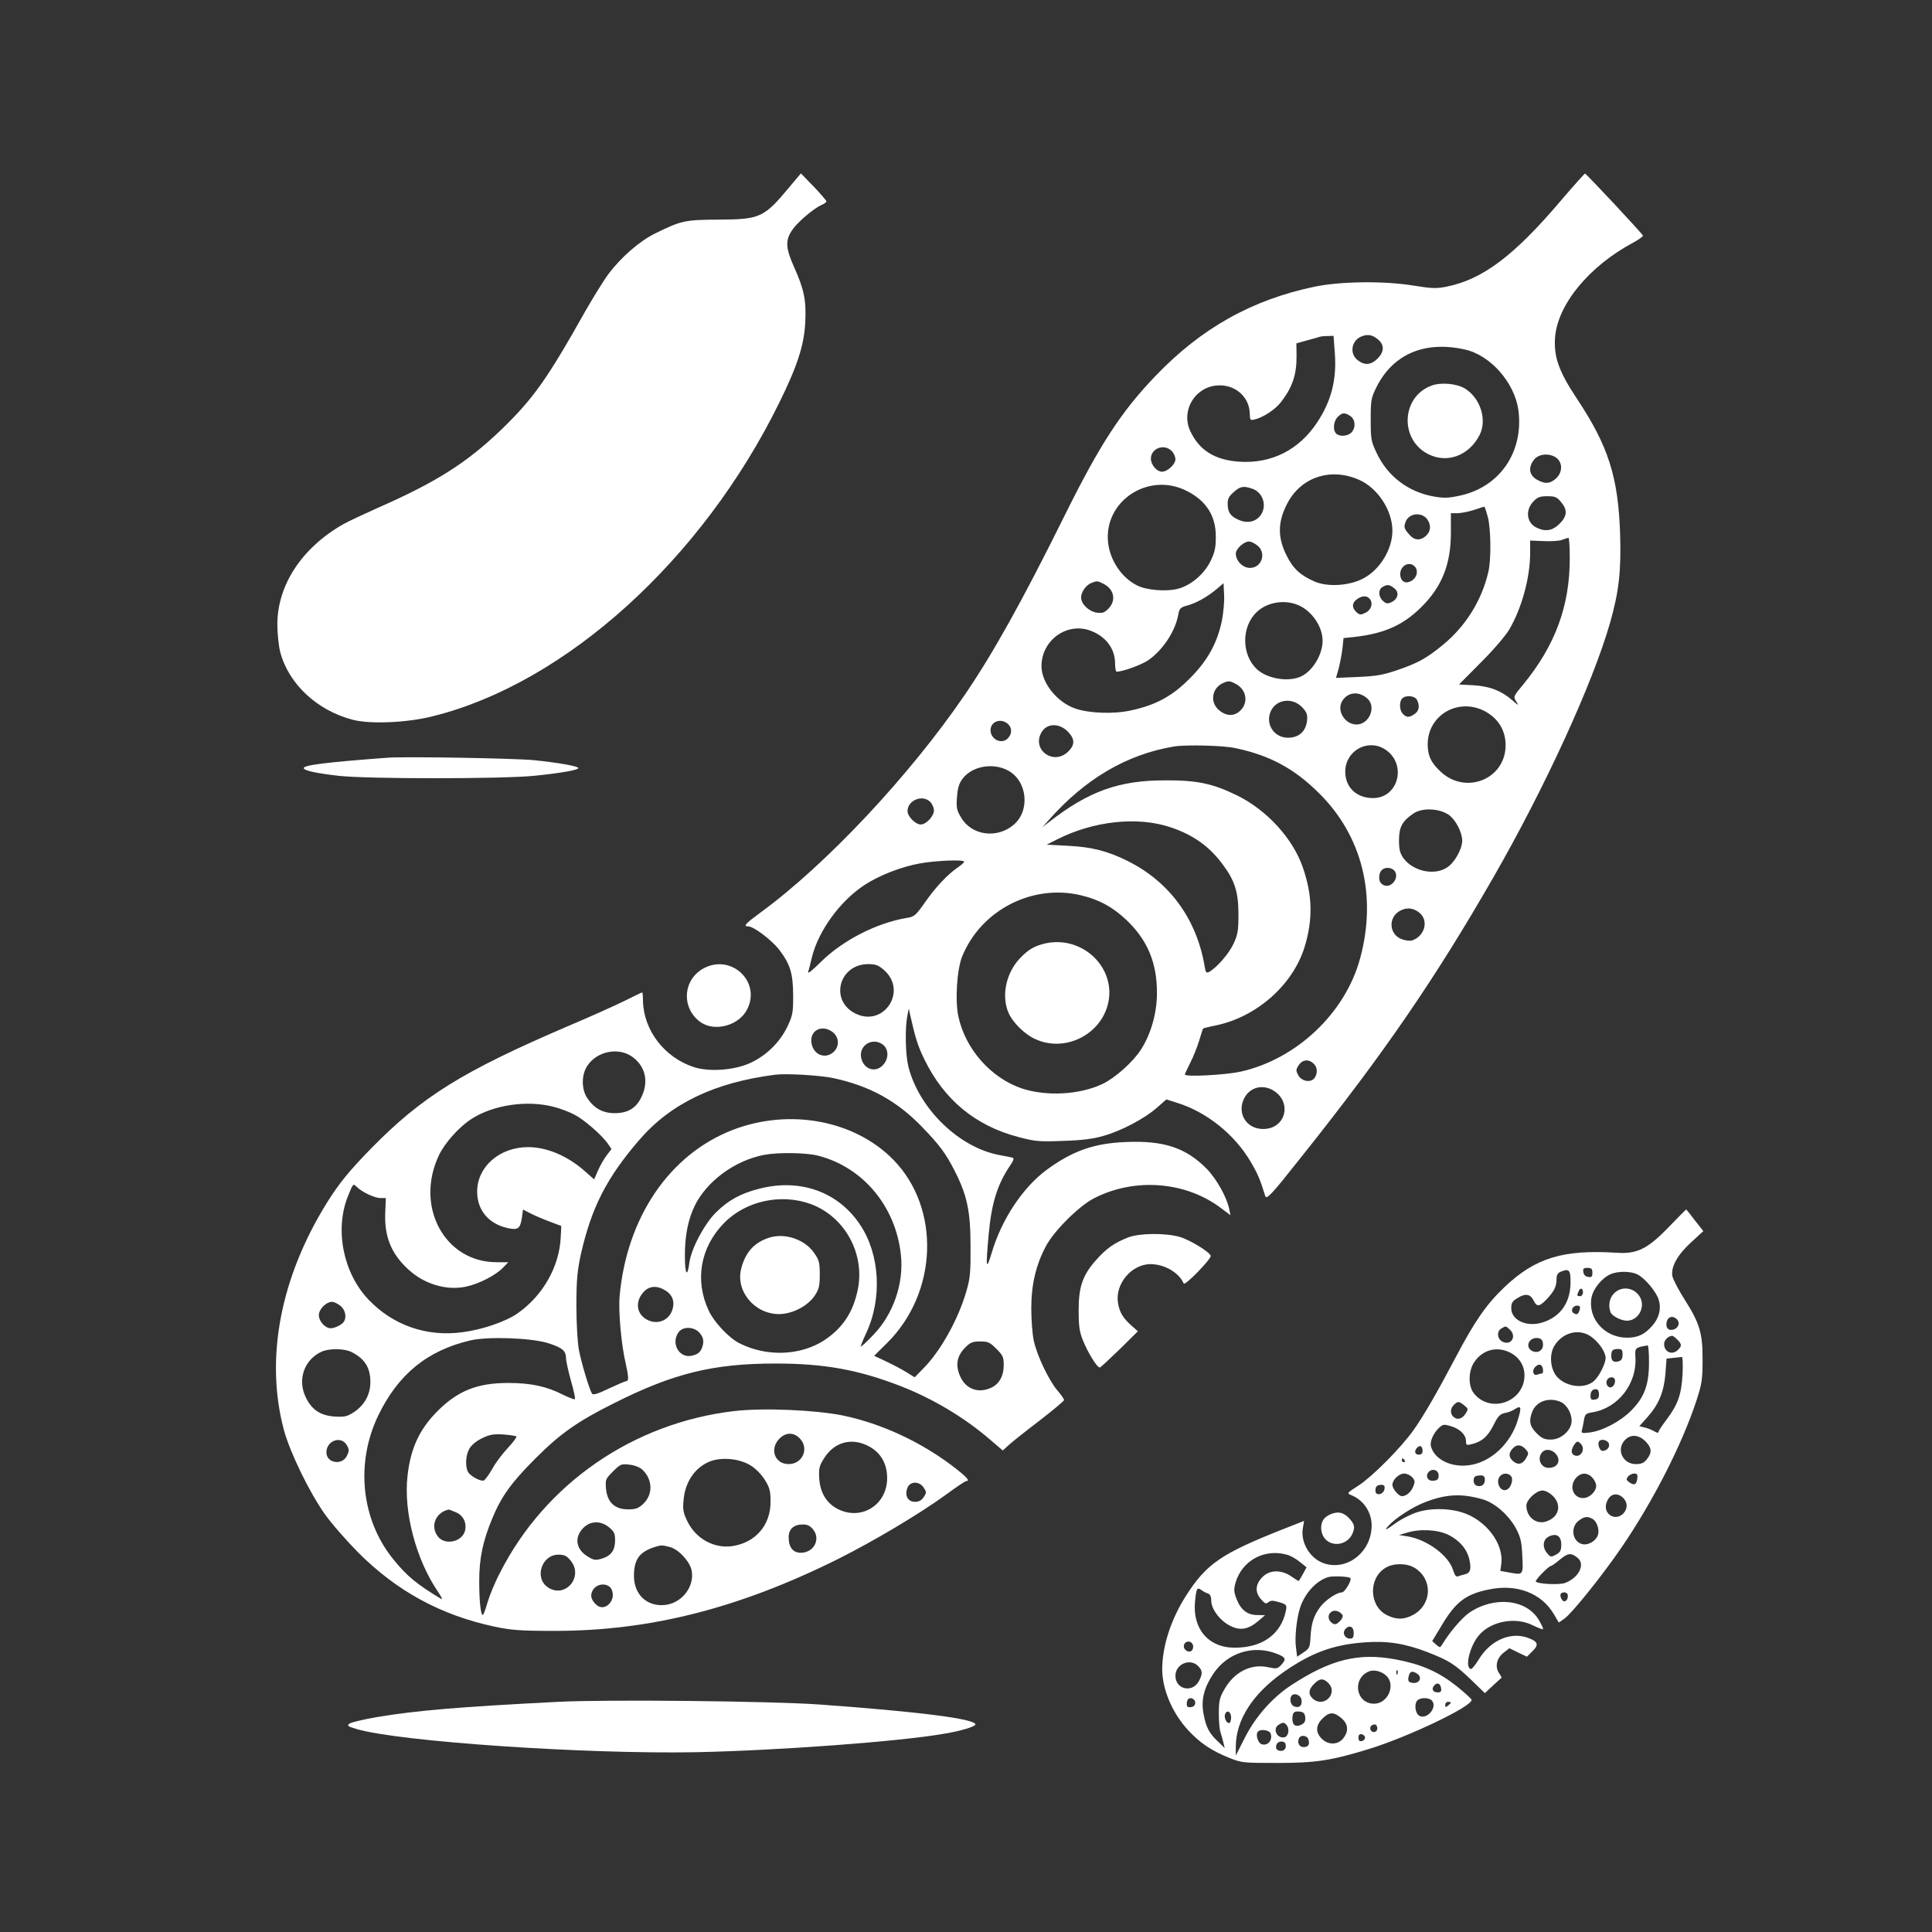 <?xml version="1.0" standalone="no"?>
<!DOCTYPE svg PUBLIC "-//W3C//DTD SVG 20010904//EN"
 "http://www.w3.org/TR/2001/REC-SVG-20010904/DTD/svg10.dtd">
<svg version="1.0" xmlns="http://www.w3.org/2000/svg"
 width="1024pt" height="1024pt" viewBox="0 0 1024 1024"
 preserveAspectRatio="xMidYMid meet">

<rect x="0" y="0" width="1024" height="1024" fill="#333333" stroke="none"/>

<g transform="translate(0,1024) scale(0.1,-0.1)"
fill="#ffffff" stroke="none">
<path d="M4186 9251 c-136 -164 -156 -174 -376 -175 -180 -1 -199 -5 -337 -73
-82 -40 -180 -125 -247 -214 -25 -33 -80 -122 -123 -197 -205 -365 -277 -466
-449 -632 -183 -175 -344 -277 -659 -415 -71 -32 -150 -69 -175 -83 -220 -125
-350 -323 -350 -532 0 -47 7 -113 15 -145 44 -169 195 -311 385 -360 92 -24
288 -16 425 19 703 175 1426 829 1835 1661 96 195 132 305 138 426 6 117 -6
175 -59 293 -46 103 -48 144 -7 201 27 39 112 111 151 128 15 6 27 15 27 20 0
4 -30 39 -67 78 l-68 70 -59 -70z"/>
<path d="M8275 9179 c-252 -297 -418 -421 -611 -459 -50 -10 -78 -9 -170 6
-158 26 -386 23 -524 -5 -336 -70 -604 -221 -847 -475 -182 -190 -295 -365
-479 -736 -227 -458 -381 -734 -532 -955 -291 -426 -733 -897 -1079 -1150 -83
-61 -96 -75 -67 -75 29 0 125 -73 165 -125 58 -77 72 -124 73 -240 0 -91 -2
-106 -30 -165 -39 -82 -109 -152 -193 -192 -84 -40 -219 -51 -303 -24 -156 51
-266 194 -270 350 0 25 -2 46 -4 46 -3 0 -44 -20 -92 -44 -48 -24 -184 -85
-302 -135 -558 -239 -773 -373 -1042 -647 -119 -122 -171 -186 -236 -290 -247
-398 -328 -827 -227 -1204 33 -120 134 -328 216 -444 35 -50 114 -140 174
-201 207 -208 439 -335 728 -397 86 -18 135 -22 312 -22 506 -1 977 118 1503
379 190 95 431 238 576 343 54 40 102 72 107 72 24 0 1 24 -78 84 -171 128
-374 221 -573 263 -146 30 -425 42 -579 24 -535 -63 -1001 -384 -1241 -857
-26 -49 -55 -120 -66 -157 -10 -37 -22 -67 -25 -67 -11 0 -19 72 -19 181 0
119 19 211 70 333 48 116 102 190 229 317 131 131 222 195 416 292 314 158
525 210 855 210 257 0 437 -32 662 -119 172 -67 338 -166 473 -282 l70 -60 35
32 c19 17 92 75 163 129 70 54 127 102 127 107 0 4 -16 28 -37 52 -45 54 -107
184 -124 263 -7 33 -13 110 -13 170 0 127 25 231 77 329 43 82 175 213 254
254 215 112 489 91 677 -53 l48 -36 -7 33 c-12 61 -66 158 -118 212 -111 113
-229 152 -431 143 -169 -7 -281 -47 -418 -147 -127 -94 -239 -262 -292 -441
-29 -97 -32 -81 -16 96 15 167 46 268 115 369 17 25 21 38 12 40 -6 2 -38 8
-70 14 -214 40 -425 245 -482 467 -16 63 -19 203 -6 270 l8 40 6 -30 c29 -128
42 -170 77 -241 104 -213 269 -350 496 -410 91 -24 110 -26 239 -21 102 3 161
11 215 27 95 27 214 90 281 148 l51 45 56 -18 c157 -48 306 -168 391 -313 37
-63 50 -93 77 -181 7 -21 31 4 193 209 437 548 707 942 1014 1476 275 478 529
1032 621 1354 47 165 59 275 53 469 -10 303 -62 467 -231 721 -93 140 -121
218 -114 320 13 176 181 380 416 505 29 16 51 32 50 36 -4 12 -301 329 -307
329 -3 0 -60 -64 -126 -141z m-967 -742 c30 -28 28 -63 -7 -98 -35 -34 -68
-37 -105 -8 -44 34 -34 102 18 125 36 15 62 10 94 -19z m-233 -71 c10 -136
-18 -250 -92 -362 -96 -148 -244 -223 -416 -211 -130 9 -213 62 -260 166 -47
107 27 230 145 238 93 7 169 -59 172 -147 1 -37 2 -39 26 -33 44 10 107 51
138 90 63 81 85 148 84 250 l-1 63 57 16 c31 8 62 17 67 19 6 2 24 4 42 4 l31
1 7 -94z m687 22 c137 -29 266 -176 286 -323 28 -219 -97 -404 -306 -451 -63
-14 -88 -15 -140 -6 -136 23 -247 107 -305 230 -30 63 -32 74 -32 177 0 102 2
115 29 170 87 177 255 250 468 203z m-604 -354 c26 -18 29 -60 5 -86 -18 -20
-63 -24 -81 -6 -19 19 -14 66 8 88 24 24 38 25 68 4z m-948 -184 c11 -11 20
-31 20 -44 0 -27 -42 -66 -71 -66 -28 0 -59 36 -59 69 0 55 70 81 110 41z
m2041 -38 c33 -27 30 -78 -5 -109 -31 -27 -56 -29 -95 -8 -46 23 -54 66 -20
109 25 32 84 36 120 8z m-1050 -114 c100 -43 179 -162 179 -271 0 -96 -63
-202 -149 -250 -74 -42 -194 -50 -264 -19 -77 34 -114 69 -149 140 -46 93 -46
172 1 266 71 145 229 200 382 134z m-913 -59 c105 -52 157 -133 156 -245 0
-56 -5 -81 -28 -128 -33 -68 -102 -127 -170 -146 -62 -17 -170 -9 -221 18 -81
41 -142 133 -152 227 -23 219 213 375 415 274z m351 10 c57 -20 78 -94 41
-142 -26 -33 -69 -42 -111 -24 -45 19 -61 39 -62 83 -1 29 5 42 31 65 35 32
53 35 101 18z m1635 -70 c35 -42 33 -74 -8 -115 -38 -38 -77 -44 -125 -19 -50
26 -57 92 -14 137 22 23 35 28 74 28 40 0 51 -4 73 -31z m-388 -80 c16 -62 18
-224 3 -288 -34 -151 -120 -289 -239 -387 -88 -73 -136 -99 -245 -136 -73 -25
-112 -32 -207 -36 l-117 -5 14 49 c7 27 16 74 20 105 l6 57 57 6 c158 18 256
61 353 156 111 109 159 228 159 397 l0 103 38 0 c20 1 60 9 87 18 28 10 51 17
53 16 2 -1 10 -26 18 -55z m-321 -12 c21 -30 19 -63 -7 -87 -28 -26 -60 -25
-85 3 -31 34 -34 43 -23 71 17 47 86 54 115 13z m755 -208 c0 -250 -77 -460
-246 -666 -54 -65 -54 -66 -37 -92 14 -23 12 -22 -22 8 -58 50 -119 74 -206
79 l-76 4 116 117 c65 64 131 142 150 174 67 114 111 276 111 406 l0 66 73 -3
c39 -2 83 1 97 7 14 5 28 10 33 10 4 1 7 -49 7 -110z m-1656 70 c50 -39 24
-119 -39 -119 -38 0 -75 37 -75 76 0 25 43 64 70 64 10 0 29 -9 44 -21z m834
-111 c20 -20 14 -56 -14 -75 -30 -19 -57 -9 -62 25 -7 49 44 82 76 50z m-1648
-93 c56 -29 67 -89 24 -132 -21 -21 -32 -24 -62 -20 -42 7 -82 46 -82 80 0 29
26 66 54 77 30 12 33 12 66 -5z m626 -196 c-25 -119 -76 -211 -170 -305 -93
-94 -180 -141 -310 -169 -93 -21 -224 -16 -298 10 -97 34 -178 137 -178 224 0
141 141 239 268 185 76 -31 122 -95 122 -169 0 -25 4 -45 8 -45 33 0 131 36
167 60 77 53 144 153 160 242 6 34 12 39 49 49 47 13 105 45 156 88 l35 30 3
-63 c2 -35 -4 -96 -12 -137z m914 173 c28 -22 20 -58 -16 -74 -19 -9 -28 -8
-44 7 -25 22 -26 61 -2 74 25 15 37 13 62 -7z m-130 -56 c19 -24 8 -59 -23
-74 -25 -12 -31 -12 -48 4 -25 23 -24 49 3 68 28 20 52 20 68 2z m-375 -35
c70 -32 125 -113 125 -187 0 -77 -58 -169 -123 -193 -68 -26 -174 -6 -225 42
-83 77 -83 227 0 304 56 53 151 67 223 34z m-335 -416 c56 -29 68 -98 25 -140
-32 -33 -75 -32 -114 1 -52 44 -37 123 29 147 24 9 29 8 60 -8z m698 -78 c48
-44 9 -137 -58 -137 -63 0 -108 76 -75 126 30 47 88 52 133 11z m262 -6 c16
-31 12 -59 -12 -75 -28 -20 -43 -20 -62 0 -19 18 -21 65 -4 82 19 19 66 15 78
-7z m-606 -42 c24 -27 27 -38 23 -73 -8 -55 -44 -86 -101 -86 -70 0 -117 66
-94 132 25 72 118 86 172 27z m963 -17 c73 -38 113 -102 113 -182 0 -177 -207
-264 -341 -143 -53 48 -72 87 -72 148 0 154 160 248 300 177z m-2525 -69 c22
-20 23 -51 1 -75 -32 -36 -93 -8 -93 42 0 46 55 66 92 33z m321 -44 c35 -38
34 -68 -2 -103 -80 -77 -198 15 -138 107 30 46 96 44 140 -4z m884 -84 c182
-38 314 -109 444 -239 229 -226 308 -544 218 -875 -78 -290 -337 -535 -634
-601 -83 -18 -295 -29 -295 -15 0 3 13 31 29 63 16 31 37 84 47 117 10 33 19
61 20 63 1 2 32 10 68 17 216 45 407 213 470 414 45 145 43 276 -9 424 -53
154 -192 305 -350 382 -128 62 -210 80 -380 79 -244 0 -404 -57 -615 -221
l-35 -27 35 39 c192 217 411 346 660 388 62 11 264 6 327 -8z m791 -5 c121
-74 77 -260 -61 -260 -87 0 -147 57 -147 140 0 109 116 176 208 120z m-1997
-113 c104 -54 121 -213 31 -289 -89 -75 -223 -56 -278 39 -23 37 -26 53 -22
106 3 46 10 72 27 96 49 69 160 91 242 48z m-411 -167 c11 -11 20 -31 20 -45
0 -31 -41 -75 -70 -75 -28 0 -70 43 -70 71 0 57 79 90 120 49z m2749 -69 c37
-27 70 -91 71 -136 0 -45 -40 -116 -79 -142 -68 -46 -182 -21 -233 49 -18 26
-23 46 -23 95 0 69 17 101 76 141 46 32 138 28 188 -7z m-1474 -66 c119 -40
205 -101 275 -196 64 -85 84 -147 84 -264 0 -87 -3 -107 -26 -157 -24 -52 -89
-127 -129 -149 -15 -8 -19 -4 -24 28 -42 251 -185 447 -405 558 -108 54 -193
76 -319 82 l-114 6 56 28 c193 98 427 123 602 64z m-1095 -182 c0 -5 -15 -18
-33 -30 -55 -38 -118 -105 -174 -185 -49 -70 -57 -77 -96 -83 -162 -27 -343
-120 -460 -237 -38 -38 -66 -61 -64 -51 3 10 13 47 21 82 35 139 149 296 279
381 78 51 194 96 294 114 84 15 233 21 233 9z m2278 -45 c35 -35 -14 -102 -57
-78 -14 7 -21 21 -21 38 0 33 16 52 45 52 12 0 26 -5 33 -12z m-1660 -133 c97
-23 168 -61 242 -131 112 -106 163 -228 162 -389 0 -104 -32 -216 -84 -297
-42 -66 -137 -151 -204 -183 -122 -58 -298 -67 -428 -24 -163 55 -299 208
-336 380 -19 83 -8 250 19 318 99 246 371 387 629 326z m1800 -97 c44 -42 22
-119 -42 -142 -10 -4 -34 -2 -53 5 -72 23 -78 119 -10 153 37 19 73 13 105
-16z m-2843 -299 c128 -112 -2 -307 -153 -230 -136 69 -85 261 70 261 39 0 54
-6 83 -31z m-271 -330 c36 -29 36 -80 -1 -109 -49 -38 -113 -1 -113 66 0 59
63 83 114 43z m267 -67 c30 -25 30 -74 -1 -107 -41 -44 -104 -22 -116 40 -12
66 63 110 117 67z m-1326 -66 c67 -51 84 -131 44 -212 -28 -58 -72 -84 -141
-84 -63 0 -108 25 -145 79 -32 47 -32 125 0 172 52 79 169 101 242 45z m3607
-33 c21 -19 23 -52 5 -77 -19 -26 -68 -18 -86 15 -13 24 -13 29 2 53 20 30 52
34 79 9z m-2546 -77 c192 -41 338 -121 470 -258 93 -96 126 -140 173 -232 67
-131 85 -216 85 -401 1 -137 -2 -171 -22 -239 -44 -151 -138 -320 -232 -413
l-42 -43 -42 26 c-22 14 -71 40 -107 57 l-66 31 67 66 c271 267 287 715 35
973 -206 210 -551 274 -852 158 -335 -130 -561 -463 -599 -881 -7 -81 9 -258
32 -355 16 -71 17 -95 4 -95 -5 0 -47 -18 -92 -39 -59 -29 -85 -36 -90 -28
-14 22 -57 164 -70 234 -7 39 -13 139 -13 233 0 135 5 184 23 269 56 249 136
407 311 610 167 193 399 304 721 345 60 7 234 -3 306 -18z m2324 -61 c112 -58
79 -209 -45 -209 -90 0 -141 85 -100 164 28 54 90 73 145 45z m-3807 -91 c33
-8 83 -27 110 -41 51 -26 144 -106 179 -155 l19 -28 -25 -33 c-14 -18 -35 -54
-46 -80 l-21 -48 -51 45 c-91 80 -200 126 -299 126 -151 0 -270 -104 -270
-236 0 -98 60 -170 161 -193 55 -12 67 -4 76 54 l6 44 41 -21 c22 -11 68 -31
101 -43 l61 -23 -3 -59 c-7 -157 -95 -311 -230 -405 -62 -43 -187 -86 -291
-99 -190 -26 -369 37 -499 174 -134 142 -179 372 -107 549 26 65 27 66 45 48
28 -28 95 -60 127 -60 l28 0 -3 -75 c-6 -127 31 -220 122 -303 84 -78 201
-113 304 -92 68 14 159 60 198 101 l28 29 -62 0 c-275 0 -434 295 -306 566 31
66 108 152 174 194 115 74 293 100 433 64z m1402 -259 c239 -61 413 -269 440
-527 16 -151 -40 -313 -146 -423 -34 -36 -64 -63 -66 -62 -2 2 10 33 27 69 87
185 74 419 -31 576 -116 175 -317 247 -533 192 -100 -25 -167 -62 -232 -127
-61 -61 -130 -191 -140 -264 -11 -85 -24 -65 -24 38 0 104 17 188 51 260 64
132 213 242 369 272 74 14 221 12 285 -4z m-37 -257 c180 -67 288 -264 248
-455 -25 -121 -82 -205 -181 -269 -126 -80 -304 -86 -447 -13 -55 28 -133 111
-161 171 -76 160 -46 336 80 465 115 118 302 159 461 101z m-771 -458 c35 -21
49 -55 39 -94 -16 -66 -85 -93 -143 -57 -53 33 -56 99 -8 147 29 29 69 31 112
4z m-1723 -81 c26 -20 35 -61 18 -85 -10 -16 -48 -34 -69 -34 -30 0 -63 37
-63 70 0 31 39 70 70 70 10 0 29 -9 44 -21z m1906 -146 c16 -20 20 -36 16 -58
-8 -38 -23 -53 -61 -61 -66 -13 -110 66 -69 124 23 34 86 31 114 -5z m-805
-52 c76 -24 95 -41 95 -80 0 -14 12 -68 26 -119 15 -51 24 -95 21 -98 -3 -3
-32 9 -66 25 -84 43 -168 61 -287 61 -164 0 -267 -41 -375 -149 -95 -95 -143
-197 -159 -343 -22 -192 45 -445 163 -617 16 -24 24 -40 16 -36 -130 78 -183
122 -254 210 -171 210 -202 510 -80 763 106 219 261 345 490 398 94 21 321 13
410 -15z m2376 -30 c34 -34 39 -44 39 -86 0 -57 -23 -100 -66 -120 -68 -32
-135 -8 -165 60 -26 59 -18 108 27 153 27 27 39 32 79 32 42 0 52 -5 86 -39z
m-3418 -17 c71 -36 100 -83 100 -160 0 -65 -31 -121 -86 -158 -37 -24 -50 -27
-103 -24 -75 5 -121 35 -153 101 -46 94 -9 201 84 243 41 18 120 17 158 -2z
m874 -448 c3 -3 -17 -30 -44 -59 -28 -30 -66 -79 -83 -111 -18 -32 -39 -60
-46 -63 -17 -6 -71 23 -84 46 -15 30 -12 89 8 123 10 18 37 41 67 55 41 20 61
23 113 20 35 -3 66 -7 69 -11z m1503 -11 c50 -53 13 -135 -60 -135 -70 0 -101
73 -55 128 34 41 81 44 115 7z m-2401 -36 c12 -22 12 -29 0 -55 -26 -53 -109
-39 -109 18 0 63 79 91 109 37z m2732 10 c85 -29 132 -95 131 -185 -1 -139
-134 -224 -258 -164 -62 30 -97 87 -102 164 -3 54 0 66 27 109 48 74 123 102
202 76z m-593 -116 c28 -17 58 -48 76 -77 25 -40 30 -58 30 -114 1 -126 -80
-219 -204 -237 -96 -13 -191 39 -236 130 -23 47 -26 64 -21 114 8 98 62 175
142 206 62 23 155 14 213 -22z m-573 -23 c55 -52 57 -132 3 -182 -25 -23 -39
-28 -79 -28 -70 0 -110 37 -117 108 -4 50 -3 53 37 93 39 39 44 41 87 36 27
-3 54 -13 69 -27z m1491 -95 c15 -23 15 -27 0 -50 -12 -17 -25 -25 -46 -25
-38 0 -56 32 -41 73 14 37 63 38 87 2z m-2481 -130 c40 -16 59 -54 50 -97 -14
-60 -106 -81 -144 -32 -42 54 -13 128 57 143 1 1 18 -6 37 -14z m814 -81 c26
-21 31 -33 31 -68 0 -53 -21 -82 -70 -97 -34 -10 -42 -9 -75 11 -62 38 -72 99
-26 149 38 41 95 43 140 5z m1081 -11 c41 -52 3 -123 -66 -123 -41 0 -64 29
-64 82 0 44 27 68 76 68 24 0 39 -8 54 -27z m-758 -93 c46 -13 105 -77 114
-125 16 -86 -54 -174 -144 -182 -94 -8 -162 56 -162 154 0 83 26 123 97 149
47 16 49 16 95 4z m-528 -71 c71 -85 -27 -203 -119 -143 -75 49 -35 174 55
174 30 0 44 -6 64 -31z m218 -154 c26 -58 -37 -121 -81 -81 -30 27 -35 54 -17
81 24 36 82 35 98 0z"/>
<path d="M7587 8196 c-160 -59 -170 -286 -17 -363 100 -51 216 -8 272 101 41
80 5 196 -78 247 -43 26 -127 34 -177 15z"/>
<path d="M5537 5239 c-54 -13 -87 -32 -129 -76 -75 -77 -101 -198 -64 -288 23
-55 89 -120 149 -145 152 -66 335 23 378 183 52 193 -132 373 -334 326z"/>
<path d="M4080 3681 c-81 -25 -128 -76 -151 -163 -32 -120 69 -243 201 -243
71 1 152 43 189 99 22 33 26 51 26 111 0 63 -4 77 -29 113 -49 72 -153 108
-236 83z"/>
<path d="M2055 6224 c-323 -24 -445 -39 -445 -55 0 -13 64 -27 185 -41 148
-17 864 -17 1035 0 150 15 241 32 235 42 -6 10 -109 28 -235 41 -106 10 -682
20 -775 13z"/>
<path d="M3730 5108 c-113 -61 -120 -214 -15 -287 76 -51 202 -16 245 69 75
146 -83 296 -230 218z"/>
<path d="M8848 3740 c-114 -119 -170 -147 -278 -140 -285 18 -431 -26 -595
-181 -97 -92 -159 -182 -260 -374 -96 -182 -169 -309 -223 -385 -68 -95 -214
-242 -289 -292 -65 -42 -66 -42 -40 -53 64 -26 107 -90 107 -160 0 -136 -121
-237 -243 -204 -80 21 -137 112 -121 193 l6 35 -114 -45 c-326 -129 -404 -183
-512 -352 -81 -127 -126 -269 -126 -390 0 -106 54 -233 138 -323 63 -68 123
-108 217 -146 68 -27 76 -27 260 -27 198 0 283 13 481 74 205 63 544 224 544
260 0 5 -37 39 -82 75 -94 74 -185 114 -317 139 -198 38 -346 2 -556 -135
-101 -66 -191 -168 -248 -281 l-47 -93 0 46 c0 141 87 279 251 395 147 103
264 147 431 159 119 9 212 -5 332 -51 116 -45 146 -64 234 -148 l72 -70 43 40
c23 21 43 40 45 41 2 1 -4 13 -14 27 -22 34 -10 81 29 109 l27 21 47 -23 46
-22 30 30 c36 35 28 52 -30 72 -91 30 -195 -17 -255 -116 -18 -30 -37 -53 -43
-51 -32 9 -5 121 43 178 64 76 195 100 287 53 27 -13 51 -22 53 -20 3 2 -7 24
-22 49 -65 110 -237 128 -369 38 -39 -27 -106 -106 -143 -168 -11 -18 -12 -18
-32 -1 l-21 19 46 76 c76 130 130 172 252 197 149 32 281 -18 347 -131 l26
-44 30 21 c42 31 199 226 305 381 165 242 317 540 394 773 29 89 33 113 33
215 1 143 -15 196 -95 322 -32 50 -61 106 -65 124 -9 49 27 114 101 181 l63
58 -45 57 c-24 32 -45 58 -46 58 -1 0 -41 -41 -89 -90z m-408 -246 c0 -21 -4
-25 -22 -22 -15 2 -24 11 -26 26 -3 18 1 22 22 22 21 0 26 -5 26 -26z m-116
-55 c-1 -105 -56 -181 -151 -209 -82 -25 -163 13 -163 76 0 28 6 38 33 54 41
26 68 22 85 -12 17 -36 31 -35 69 5 40 42 53 68 53 107 0 22 6 33 23 40 45 18
52 9 51 -61z m355 46 c39 -19 98 -90 112 -132 15 -47 4 -97 -33 -139 -41 -47
-77 -64 -134 -64 -119 0 -208 100 -189 211 8 47 55 105 100 125 40 18 110 17
144 -1z m-289 -95 c0 -11 -7 -20 -15 -20 -17 0 -18 2 -9 24 9 23 24 20 24 -4z
m-17 -90 c-7 -26 -15 -31 -32 -20 -19 11 -6 40 18 40 14 0 18 -5 14 -20z m518
-56 c15 -19 2 -47 -26 -52 -25 -5 -38 13 -31 42 7 30 36 35 57 10z m-889 -51
c38 -34 9 -86 -37 -65 -30 14 -34 56 -7 71 23 14 23 14 44 -6z m429 -36 c41
-28 79 -82 79 -114 0 -30 -33 -96 -61 -122 -47 -43 -143 -34 -194 19 -38 40
-46 119 -16 168 44 70 129 92 192 49z m459 -17 c24 -24 25 -34 4 -54 -30 -31
-74 -13 -74 31 0 20 22 42 43 43 4 0 16 -9 27 -20z m-712 -22 c4 -34 -27 -54
-58 -38 -39 21 -16 73 30 68 19 -2 26 -10 28 -30z m562 -98 c0 -120 -24 -186
-96 -258 -59 -58 -152 -107 -222 -115 -36 -4 -42 -3 -38 11 3 10 8 34 11 54 6
34 10 37 48 43 134 23 234 152 225 292 -3 50 -1 51 65 62 4 0 7 -39 7 -89z
m-747 56 c54 -22 87 -70 87 -125 0 -142 -182 -206 -269 -95 -30 39 -29 118 3
165 42 62 112 83 179 55z m607 -15 c0 -21 -6 -32 -20 -36 -27 -8 -40 1 -40 29
0 29 7 36 37 36 19 0 23 -5 23 -29z m318 -103 c-6 -110 -25 -162 -84 -241 -24
-31 -44 -62 -44 -67 0 -6 -10 -4 -22 4 -13 7 -36 17 -51 20 l-28 7 42 47 c61
68 88 135 96 230 l6 81 36 4 c20 2 40 4 45 5 5 1 6 -39 4 -90z m-740 24 c2
-12 -1 -22 -6 -22 -6 0 -17 -3 -25 -6 -21 -8 -29 23 -10 41 20 20 37 15 41
-13z m382 -61 c0 -28 -24 -45 -39 -27 -15 18 -3 46 20 46 12 0 19 -7 19 -19z
m-85 -72 c0 -17 -6 -25 -22 -27 -19 -3 -23 1 -23 21 0 25 14 38 35 33 6 -2 10
-14 10 -27z m-202 -40 c31 -14 57 -59 57 -99 0 -50 -55 -100 -110 -100 -34 0
-48 6 -76 34 -36 36 -42 64 -23 113 21 56 90 80 152 52z m-512 -18 c22 -18 22
-19 6 -45 -19 -28 -45 -34 -65 -14 -17 17 -15 44 4 62 20 20 27 20 55 -3z
m285 -73 c-37 -128 -144 -229 -260 -244 -95 -13 -184 31 -202 101 -6 26 14 71
45 99 19 17 26 18 61 7 48 -14 80 -46 80 -79 0 -21 3 -23 28 -17 55 13 87 40
117 100 25 50 35 60 62 66 18 3 43 13 55 22 30 19 33 8 14 -55z m675 -117 c34
-35 36 -59 8 -95 -16 -20 -29 -26 -59 -26 -69 0 -105 77 -58 127 30 32 72 30
109 -6z m-193 -15 c4 -19 -13 -36 -35 -36 -14 0 -27 36 -18 50 11 17 49 7 53
-14z m-150 2 c27 -27 2 -75 -32 -62 -19 7 -21 27 -4 54 15 23 20 24 36 8z
m-838 -39 c0 -12 -7 -19 -20 -19 -22 0 -26 20 -8 38 15 15 28 6 28 -19z m546
10 c17 -19 17 -23 3 -47 -18 -33 -44 -39 -70 -16 -23 21 -24 42 -2 66 21 24
45 23 69 -3z m162 -27 c27 -35 7 -72 -40 -72 -43 0 -64 53 -32 85 18 18 52 12
72 -13z m-803 -32 c3 -5 1 -10 -4 -10 -6 0 -11 5 -11 10 0 6 2 10 4 10 3 0 8
-4 11 -10z m180 -80 c0 -20 -6 -26 -26 -28 -30 -4 -46 22 -28 45 20 23 54 12
54 -17z m-140 -10 c15 -17 16 -23 5 -50 -12 -29 -37 -50 -59 -50 -18 0 -51 39
-51 60 0 27 35 60 63 60 13 0 32 -9 42 -20z m524 6 c14 -17 -1 -64 -24 -72
-35 -14 -61 46 -33 74 16 16 43 15 57 -2z m431 -8 c11 -12 20 -31 20 -43 0
-31 -36 -65 -69 -65 -52 0 -75 59 -41 103 26 33 62 35 90 5z m238 -5 c-4 -32
-17 -38 -43 -19 -16 12 -17 16 -6 30 7 9 22 16 33 16 15 0 19 -6 16 -27z
m-808 -7 c0 -26 -20 -39 -45 -30 -15 6 -20 35 -8 47 3 4 17 7 30 7 18 0 23 -6
23 -24z m-532 -48 c-4 -30 -48 -39 -48 -10 0 24 8 32 32 32 14 0 19 -6 16 -22z
m893 -37 c49 -50 31 -115 -39 -136 -52 -15 -102 26 -102 85 0 31 53 80 85 80
16 0 38 -12 56 -29z m-375 -17 c65 -18 139 -82 179 -155 23 -44 30 -69 33
-136 6 -111 6 -111 -61 -99 l-55 10 5 36 c15 109 -83 237 -211 275 -83 25
-192 21 -261 -10 -33 -14 -73 -36 -89 -49 -50 -37 -63 -41 -36 -12 37 41 132
102 198 126 108 41 188 45 298 14z m753 0 c43 -54 -34 -127 -83 -78 -20 20
-20 53 0 82 20 30 58 28 83 -4z m-169 -104 c24 -13 39 -59 29 -87 -12 -32 -52
-55 -83 -47 -52 13 -64 88 -20 123 30 23 46 26 74 11z m-763 -85 c60 -30 99
-77 111 -131 11 -52 5 -71 -23 -78 -13 -3 -30 -8 -37 -11 -10 -4 -18 6 -26 32
-23 78 -138 163 -242 180 l-45 7 40 12 c71 22 164 17 222 -11z m598 -51 c0
-32 -5 -41 -28 -54 -27 -14 -29 -14 -48 9 -26 32 -21 72 10 87 40 20 66 3 66
-42z m-1455 -54 c20 -5 51 -23 70 -39 l35 -28 -20 -37 c-11 -20 -21 -36 -22
-36 -1 0 -19 11 -39 25 -55 37 -117 35 -155 -6 -36 -38 -38 -78 -5 -116 20
-23 26 -25 39 -15 12 10 23 10 57 0 39 -12 41 -15 36 -43 -25 -126 -124 -198
-271 -198 -140 -1 -226 101 -211 246 7 70 11 76 34 59 9 -7 25 -15 35 -18 11
-4 17 -17 17 -39 0 -44 48 -107 102 -133 53 -26 95 -18 148 27 l35 30 -41 1
c-53 0 -87 27 -110 85 -15 39 -15 52 -5 88 35 116 152 180 271 147z m1543 -18
c40 -35 4 -105 -68 -132 -32 -12 -155 -5 -155 9 0 11 69 81 80 81 4 0 27 16
49 35 43 35 59 36 94 7z m-865 -52 c96 -59 93 -192 -6 -248 -49 -27 -91 -28
-142 -2 -94 48 -98 195 -7 250 42 26 112 26 155 0z m-341 -54 c10 -9 -29 -76
-45 -76 -27 0 -89 -42 -116 -79 -33 -45 -46 -85 -50 -157 -3 -54 -5 -61 -37
-82 l-34 -23 -6 48 c-8 53 4 159 22 213 26 77 85 141 148 161 23 7 109 4 118
-5z m1153 -95 c0 -25 -20 -38 -31 -20 -15 23 -10 39 11 39 13 0 20 -7 20 -19z
m-1194 -102 c3 -6 -3 -21 -15 -32 -17 -17 -25 -19 -39 -11 -24 16 -27 45 -7
60 18 14 47 5 61 -17z m59 -94 c0 -23 -5 -30 -19 -30 -28 0 -43 29 -26 50 21
25 45 14 45 -20z m-852 -65 c3 -10 -1 -24 -7 -29 -18 -15 -49 9 -40 32 9 23
40 22 47 -3z m446 -46 c46 -18 50 -28 21 -59 -19 -20 -25 -21 -66 -12 -91 21
-181 -23 -234 -116 -26 -45 -30 -62 -30 -129 0 -42 4 -87 9 -100 4 -13 11 -36
15 -53 l7 -30 -36 35 c-47 44 -63 76 -76 146 -14 74 2 138 52 213 75 112 213
155 338 105z m-419 -64 c24 -24 25 -41 5 -79 -34 -66 -125 -46 -125 27 0 62
77 95 120 52z m998 -52 c51 -49 8 -148 -65 -148 -97 0 -118 133 -28 171 27 11
66 2 93 -23z m59 10 c-3 -8 -6 -5 -6 6 -1 11 2 17 5 13 3 -3 4 -12 1 -19z
m107 -1 c23 -17 11 -47 -19 -47 -29 0 -36 10 -28 38 6 25 21 28 47 9z m-474
-47 c55 -55 -24 -135 -82 -83 -25 22 -23 49 7 78 29 30 49 31 75 5z m598 -28
c3 -16 -2 -22 -17 -22 -26 0 -36 17 -20 36 16 19 33 13 37 -14z m-740 -61 c5
-30 -10 -45 -37 -36 -21 6 -29 43 -14 59 15 15 48 1 51 -23z m-563 -16 c0 -13
-8 -21 -22 -23 -17 -3 -23 2 -23 16 0 10 3 22 7 26 13 13 38 1 38 -19z m1255
11 c30 -37 -29 -104 -69 -79 -20 13 -26 60 -10 79 15 18 63 18 79 0z m100 -10
c0 -2 -7 -9 -15 -16 -12 -10 -15 -10 -15 4 0 9 7 16 15 16 8 0 15 -2 15 -4z
m-1165 -79 c0 -15 -4 -28 -9 -29 -14 -5 -30 28 -23 46 10 26 32 14 32 -17z
m393 1 c2 -19 -3 -30 -18 -38 -31 -16 -50 -5 -50 28 0 36 8 44 40 40 19 -2 26
-10 28 -30z m191 -4 c37 -31 41 -69 10 -108 -28 -35 -80 -36 -114 -1 -33 33
-32 70 4 106 36 36 60 37 100 3z m-289 -38 c16 -21 9 -60 -13 -64 -40 -8 -64
47 -29 67 23 14 28 13 42 -3z m480 -16 c0 -21 -24 -28 -35 -10 -8 14 3 30 21
30 8 0 14 -9 14 -20z m-565 -29 c11 -36 -17 -67 -50 -55 -17 7 -30 47 -20 63
11 19 63 13 70 -8z m500 -21 c0 -8 -8 -16 -17 -18 -13 -2 -18 3 -18 18 0 15 5
20 18 18 9 -2 17 -10 17 -18z m-300 -10 c8 -26 -1 -40 -26 -40 -22 0 -34 22
-25 45 8 22 44 18 51 -5z m-122 -22 c7 -21 -4 -38 -23 -38 -23 0 -32 13 -24
34 7 19 40 21 47 4z"/>
<path d="M8555 3385 c-25 -24 -32 -65 -19 -100 8 -20 56 -45 87 -45 59 0 98
69 71 122 -28 54 -98 65 -139 23z"/>
<path d="M5978 3681 c-72 -29 -113 -57 -168 -119 -72 -80 -93 -143 -93 -267 0
-79 4 -112 21 -155 27 -68 79 -153 92 -148 5 2 52 46 105 97 l96 95 -34 30
c-44 39 -63 70 -71 118 -18 102 71 208 173 208 74 -1 150 -45 175 -103 6 -14
148 132 143 147 -7 22 -115 87 -167 101 -78 21 -213 19 -272 -4z"/>
<path d="M7052 2214 c-39 -16 -55 -47 -48 -89 18 -94 148 -90 171 6 5 19 0 34
-19 56 -30 36 -63 45 -104 27z"/>
<path d="M2960 1220 c-532 -27 -752 -46 -963 -81 -70 -12 -135 -28 -144 -34
-15 -11 -11 -15 36 -29 226 -67 1214 -134 1801 -123 434 9 1075 56 1315 98 86
14 165 38 165 49 0 30 -303 68 -830 106 -260 18 -1120 27 -1380 14z"/>
</g>
</svg>
